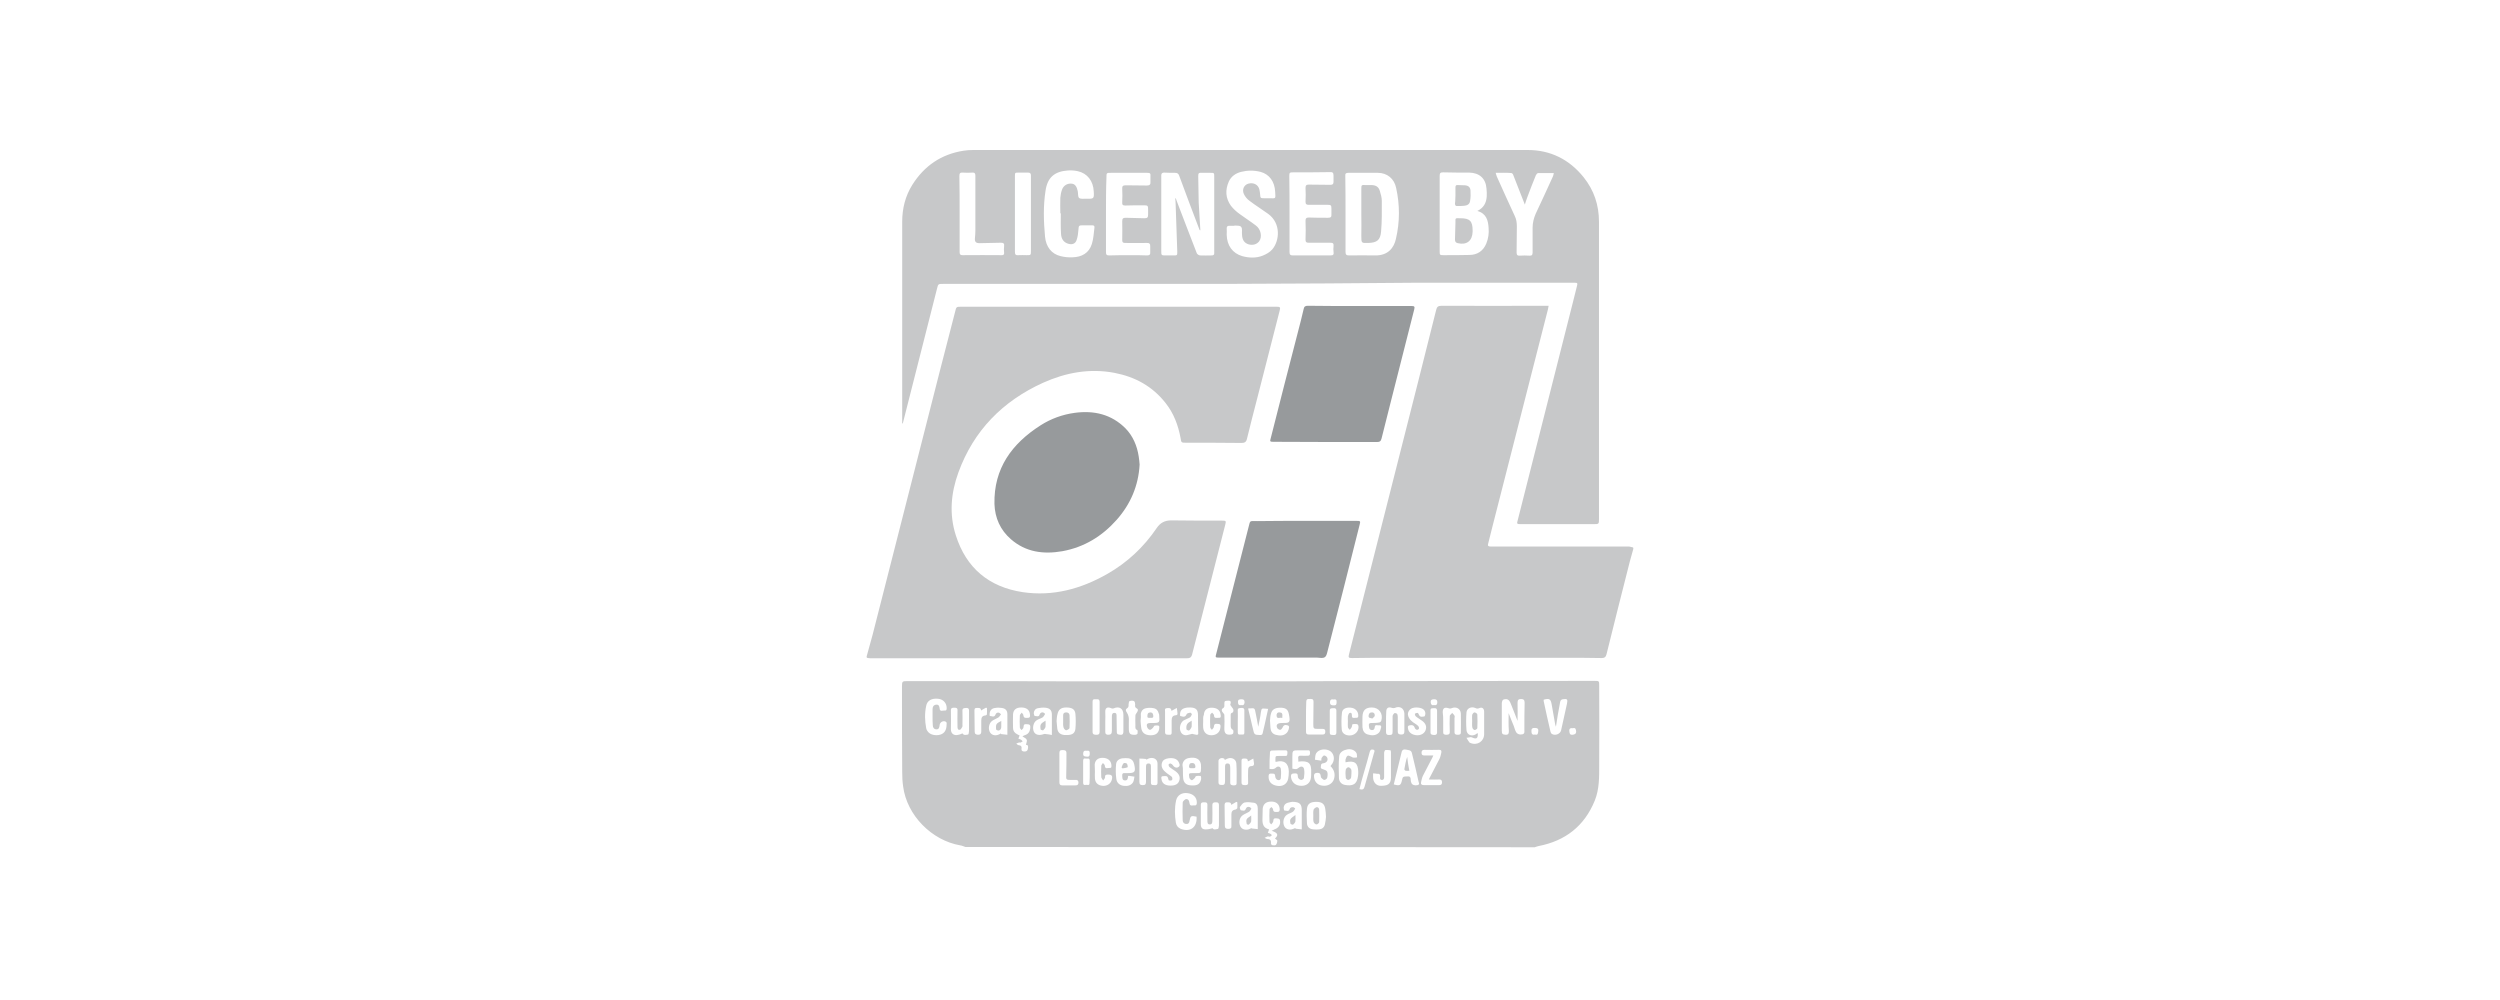 <svg width="100" height="40" viewBox="0 0 100 40" fill="none" xmlns="http://www.w3.org/2000/svg">
<path d="M38.62 33.881C38.554 33.862 38.488 33.824 38.413 33.815C37.265 33.617 36.276 32.61 36.126 31.462C36.097 31.264 36.088 31.076 36.088 30.878C36.079 29.739 36.079 28.6 36.079 27.452C36.079 27.254 36.097 27.245 36.286 27.245C38.564 27.245 40.851 27.245 43.129 27.254C45.463 27.254 47.797 27.254 50.132 27.254C51.177 27.254 52.221 27.254 53.257 27.245C56.758 27.245 60.269 27.235 63.771 27.235C63.968 27.235 63.968 27.235 63.968 27.433C63.968 28.487 63.978 29.532 63.968 30.586C63.968 31.066 63.978 31.565 63.79 32.026C63.376 33.043 62.613 33.636 61.54 33.843C61.493 33.853 61.446 33.871 61.389 33.89C53.803 33.881 46.216 33.881 38.62 33.881ZM60.345 28.525C60.41 28.704 60.486 28.873 60.552 29.043C60.58 29.118 60.599 29.203 60.636 29.269C60.684 29.363 60.787 29.4 60.9 29.372C60.994 29.344 60.975 29.269 60.975 29.203C60.975 28.836 60.975 28.478 60.985 28.111C60.985 28.007 60.947 27.96 60.843 27.96C60.74 27.96 60.702 27.998 60.702 28.111C60.712 28.346 60.702 28.581 60.702 28.836C60.618 28.61 60.523 28.384 60.439 28.167C60.42 28.12 60.401 28.073 60.373 28.035C60.307 27.951 60.213 27.951 60.128 27.988C60.1 27.998 60.072 28.083 60.072 28.13C60.072 28.497 60.072 28.854 60.072 29.221C60.072 29.363 60.1 29.381 60.232 29.391C60.354 29.391 60.354 29.316 60.354 29.231C60.335 28.996 60.345 28.76 60.345 28.525ZM53.822 30.492C53.822 30.445 53.812 30.407 53.822 30.379C53.84 30.323 53.859 30.257 53.906 30.229C53.935 30.21 54 30.247 54.047 30.266C54.076 30.276 54.104 30.304 54.132 30.304C54.179 30.313 54.236 30.304 54.283 30.294C54.273 30.238 54.283 30.182 54.264 30.134C54.208 30.012 54.047 29.946 53.897 29.974C53.737 30.003 53.586 30.087 53.568 30.247C53.539 30.539 53.549 30.84 53.558 31.132C53.568 31.264 53.652 31.368 53.793 31.396C54.095 31.452 54.283 31.386 54.321 31.038C54.33 30.982 54.33 30.925 54.33 30.878C54.321 30.52 54.189 30.407 53.822 30.492ZM55.751 31.377C55.986 31.443 56.034 31.424 56.081 31.198C56.081 31.189 56.081 31.179 56.09 31.179C56.099 31.029 56.212 31.066 56.307 31.057C56.41 31.048 56.429 31.104 56.429 31.198C56.429 31.236 56.438 31.283 56.457 31.32C56.485 31.396 56.589 31.433 56.702 31.405C56.805 31.377 56.749 31.311 56.74 31.255C56.664 30.916 56.589 30.577 56.504 30.238C56.457 30.022 56.457 30.022 56.241 29.984C56.147 29.965 56.081 29.993 56.062 30.097C55.958 30.52 55.855 30.944 55.751 31.377ZM59.112 29.325C59.121 29.532 59.065 29.579 58.895 29.504C58.876 29.494 58.848 29.485 58.829 29.485C58.773 29.494 58.716 29.504 58.66 29.513C58.697 29.57 58.726 29.636 58.773 29.692C58.782 29.711 58.81 29.711 58.82 29.72C59.093 29.833 59.366 29.654 59.366 29.363C59.366 29.061 59.366 28.77 59.366 28.468C59.366 28.337 59.281 28.271 59.168 28.327C59.102 28.355 59.065 28.346 59.008 28.318C58.857 28.252 58.679 28.327 58.66 28.487C58.641 28.723 58.641 28.967 58.66 29.212C58.679 29.391 58.857 29.466 59.017 29.381C59.036 29.363 59.065 29.344 59.112 29.325ZM47.863 32.667C47.647 32.62 47.619 32.629 47.581 32.836C47.572 32.911 47.534 32.968 47.449 32.958C47.364 32.958 47.308 32.892 47.308 32.817C47.299 32.582 47.299 32.337 47.308 32.102C47.308 32.055 47.374 31.998 47.421 31.97C47.449 31.951 47.515 31.97 47.534 31.998C47.562 32.026 47.572 32.083 47.581 32.13C47.6 32.271 47.713 32.205 47.788 32.215C47.863 32.224 47.873 32.158 47.873 32.102C47.873 31.895 47.732 31.753 47.496 31.725C47.27 31.697 47.092 31.81 47.044 32.017C46.979 32.318 46.988 32.62 47.035 32.911C47.054 33.024 47.12 33.109 47.233 33.156C47.619 33.297 47.892 33.09 47.863 32.667ZM37.302 28.666C37.302 28.572 37.302 28.468 37.302 28.374C37.302 28.28 37.331 28.205 37.444 28.186C37.556 28.177 37.575 28.252 37.585 28.337C37.594 28.487 37.716 28.412 37.782 28.421C37.867 28.431 37.867 28.374 37.867 28.318C37.867 28.12 37.726 27.97 37.528 27.951C37.265 27.922 37.086 28.026 37.048 28.233C36.982 28.534 36.992 28.836 37.048 29.127C37.057 29.193 37.105 29.259 37.152 29.306C37.274 29.419 37.519 29.438 37.669 29.363C37.829 29.287 37.867 29.127 37.867 28.93C37.867 28.911 37.858 28.883 37.839 28.873C37.735 28.807 37.594 28.883 37.585 29.005C37.575 29.08 37.566 29.174 37.462 29.174C37.359 29.174 37.312 29.099 37.312 29.014C37.302 28.901 37.302 28.779 37.302 28.666ZM62.237 29.071C62.218 29.024 62.218 28.996 62.208 28.977C62.161 28.713 62.114 28.45 62.067 28.177C62.029 27.96 61.973 27.922 61.747 27.988C61.747 28.007 61.747 28.026 61.747 28.045C61.832 28.45 61.926 28.864 62.02 29.269C62.029 29.306 62.048 29.344 62.086 29.363C62.218 29.438 62.415 29.353 62.444 29.212C62.519 28.854 62.604 28.506 62.679 28.148C62.717 27.97 62.688 27.941 62.51 27.97C62.415 27.988 62.406 28.064 62.397 28.13C62.34 28.431 62.284 28.741 62.237 29.071ZM51.93 30.464C51.93 30.426 51.939 30.389 51.93 30.36C51.911 30.257 51.949 30.219 52.052 30.229C52.137 30.238 52.221 30.229 52.306 30.229C52.4 30.229 52.4 30.172 52.4 30.106C52.4 30.031 52.382 30.003 52.306 30.012C52.193 30.012 52.09 30.012 51.977 30.012C51.694 30.012 51.694 30.012 51.694 30.294C51.694 30.445 51.694 30.596 51.694 30.746C51.864 30.775 51.864 30.775 51.949 30.709C52.043 30.633 52.146 30.652 52.165 30.775C52.184 30.887 52.174 31.01 52.156 31.123C52.156 31.151 52.09 31.198 52.052 31.198C52.014 31.198 51.967 31.17 51.939 31.132C51.92 31.113 51.911 31.066 51.911 31.029C51.911 30.953 51.873 30.935 51.807 30.935C51.657 30.935 51.619 30.972 51.647 31.123C51.685 31.311 51.836 31.433 52.061 31.433C52.259 31.433 52.41 31.32 52.438 31.113C52.447 31.048 52.447 30.991 52.447 30.925C52.466 30.52 52.353 30.417 51.93 30.464ZM50.781 30.756C50.866 30.765 50.96 30.784 51.045 30.699C51.111 30.633 51.224 30.662 51.233 30.756C51.252 30.878 51.242 31 51.233 31.123C51.224 31.208 51.139 31.226 51.083 31.189C51.035 31.16 51.007 31.095 51.007 31.038C50.998 30.916 50.913 30.953 50.847 30.944C50.772 30.935 50.744 30.972 50.744 31.048C50.734 31.264 50.857 31.396 51.083 31.433C51.299 31.471 51.478 31.368 51.525 31.16C51.544 31.066 51.553 30.963 51.553 30.859C51.544 30.53 51.365 30.389 51.045 30.473C51.035 30.473 51.026 30.473 51.017 30.464C51.017 30.436 51.017 30.417 51.017 30.389C51.017 30.238 51.017 30.238 51.167 30.238C51.252 30.238 51.337 30.238 51.421 30.238C51.506 30.238 51.487 30.172 51.497 30.116C51.497 30.059 51.497 30.012 51.421 30.012C51.233 30.012 51.054 30.012 50.866 30.022C50.838 30.022 50.8 30.059 50.8 30.078C50.781 30.304 50.781 30.52 50.781 30.756ZM52.852 30.426C52.861 30.37 52.852 30.342 52.861 30.323C52.89 30.285 52.927 30.219 52.965 30.219C53.012 30.219 53.069 30.266 53.087 30.304C53.135 30.407 53.069 30.511 52.937 30.53C52.824 30.539 52.843 30.615 52.833 30.68C52.824 30.756 52.89 30.756 52.937 30.775C52.993 30.793 53.069 30.822 53.087 30.869C53.116 30.944 53.106 31.029 53.087 31.113C53.078 31.151 53.012 31.198 52.974 31.198C52.937 31.198 52.89 31.151 52.852 31.113C52.833 31.095 52.833 31.048 52.824 31.01C52.805 30.916 52.739 30.906 52.664 30.916C52.579 30.925 52.56 30.972 52.56 31.038C52.56 31.245 52.683 31.396 52.88 31.424C53.106 31.462 53.304 31.349 53.36 31.16C53.417 30.963 53.37 30.793 53.219 30.643C53.229 30.633 53.238 30.615 53.247 30.605C53.398 30.445 53.389 30.191 53.229 30.059C53.059 29.927 52.749 29.956 52.645 30.134C52.607 30.2 52.607 30.304 52.598 30.389C52.692 30.398 52.767 30.417 52.852 30.426ZM50.866 33.231C50.922 33.203 50.951 33.194 50.979 33.175C51.12 33.128 51.205 33.024 51.205 32.883C51.205 32.761 51.177 32.742 51.045 32.732C50.904 32.723 50.951 32.817 50.922 32.883C50.904 32.921 50.866 32.949 50.847 32.977C50.828 32.949 50.781 32.911 50.781 32.883C50.772 32.714 50.772 32.544 50.781 32.375C50.781 32.337 50.828 32.309 50.857 32.281C50.885 32.309 50.922 32.346 50.922 32.375C50.932 32.497 51.017 32.478 51.092 32.478C51.186 32.478 51.196 32.412 51.186 32.337C51.167 32.158 51.035 32.055 50.838 32.064C50.64 32.064 50.527 32.168 50.508 32.346C50.499 32.478 50.508 32.61 50.499 32.742C50.489 32.949 50.527 33.118 50.763 33.175C50.744 33.231 50.734 33.269 50.715 33.316C50.753 33.325 50.791 33.335 50.819 33.354C50.847 33.363 50.857 33.391 50.875 33.41C50.847 33.429 50.828 33.457 50.8 33.467C50.772 33.476 50.734 33.448 50.706 33.457C50.668 33.467 50.64 33.486 50.584 33.514C50.64 33.542 50.668 33.561 50.687 33.561C50.809 33.561 50.857 33.617 50.838 33.74C50.838 33.758 50.866 33.806 50.885 33.806C50.932 33.815 51.007 33.824 51.035 33.796C51.073 33.758 51.092 33.683 51.092 33.627C51.092 33.598 51.026 33.57 50.998 33.542C51.148 33.401 51.12 33.316 50.866 33.231ZM40.738 29.551C40.776 29.56 40.813 29.57 40.842 29.589C40.87 29.607 40.889 29.636 40.907 29.654C40.879 29.673 40.851 29.692 40.823 29.701C40.804 29.711 40.776 29.692 40.757 29.701C40.719 29.711 40.691 29.73 40.653 29.739C40.681 29.767 40.71 29.805 40.738 29.805C40.842 29.814 40.879 29.862 40.86 29.956C40.851 30.022 40.889 30.05 40.945 30.059C41.03 30.069 41.096 30.05 41.114 29.956C41.133 29.871 41.133 29.786 41.039 29.796C41.048 29.72 41.096 29.645 41.067 29.589C41.048 29.532 40.964 29.504 40.898 29.457C40.917 29.447 40.945 29.419 40.983 29.41C41.124 29.372 41.19 29.278 41.209 29.137C41.227 28.996 41.19 28.967 41.048 28.967C40.926 28.958 40.954 29.043 40.936 29.108C40.926 29.146 40.889 29.174 40.86 29.203C40.832 29.165 40.794 29.137 40.794 29.099C40.785 28.939 40.785 28.779 40.794 28.619C40.794 28.581 40.842 28.544 40.87 28.506C40.898 28.544 40.936 28.572 40.936 28.619C40.954 28.741 41.039 28.713 41.114 28.713C41.199 28.713 41.209 28.657 41.199 28.591C41.19 28.403 41.067 28.299 40.851 28.299C40.644 28.299 40.531 28.393 40.521 28.581C40.512 28.76 40.521 28.939 40.521 29.118C40.521 29.231 40.578 29.316 40.691 29.372C40.719 29.391 40.747 29.4 40.785 29.419C40.766 29.466 40.747 29.504 40.738 29.551ZM57.154 31.179C57.182 31.123 57.191 31.095 57.21 31.066C57.333 30.831 57.455 30.596 57.577 30.36C57.615 30.285 57.634 30.191 57.653 30.106C57.671 30.022 57.634 29.984 57.54 29.993C57.351 30.003 57.172 29.993 56.984 29.993C56.9 29.993 56.862 30.022 56.862 30.106C56.862 30.191 56.89 30.219 56.975 30.219C57.088 30.219 57.21 30.219 57.333 30.219C57.314 30.257 57.304 30.285 57.295 30.304C57.172 30.549 57.041 30.784 56.918 31.029C56.881 31.104 56.862 31.198 56.843 31.283C56.824 31.368 56.862 31.405 56.956 31.405C57.163 31.405 57.361 31.405 57.568 31.405C57.643 31.405 57.681 31.377 57.681 31.292C57.681 31.217 57.653 31.179 57.577 31.179C57.427 31.189 57.304 31.179 57.154 31.179ZM50.311 33.165C50.311 32.883 50.311 32.62 50.311 32.346C50.311 32.234 50.273 32.13 50.16 32.111C50.028 32.092 49.897 32.074 49.774 32.102C49.708 32.121 49.642 32.215 49.595 32.281C49.577 32.309 49.623 32.412 49.633 32.412C49.699 32.412 49.793 32.469 49.831 32.356C49.859 32.281 49.915 32.262 49.981 32.281C50.01 32.29 50.056 32.337 50.056 32.346C50.028 32.394 50 32.45 49.953 32.478C49.878 32.525 49.783 32.554 49.708 32.61C49.586 32.695 49.539 32.883 49.605 33.034C49.652 33.147 49.755 33.203 49.906 33.184C49.962 33.175 50.01 33.147 50.066 33.118C50.066 33.128 50.066 33.128 50.056 33.137C50.141 33.147 50.226 33.156 50.311 33.165ZM42.075 29.4C42.075 29.108 42.075 28.845 42.075 28.591C42.075 28.403 41.99 28.327 41.811 28.308C41.717 28.299 41.613 28.308 41.519 28.327C41.416 28.346 41.359 28.421 41.35 28.525C41.35 28.563 41.378 28.638 41.387 28.638C41.453 28.638 41.557 28.694 41.585 28.581C41.613 28.506 41.67 28.487 41.726 28.497C41.755 28.506 41.811 28.553 41.802 28.563C41.773 28.61 41.745 28.666 41.707 28.694C41.632 28.741 41.547 28.76 41.472 28.807C41.331 28.892 41.284 29.127 41.359 29.278C41.425 29.4 41.576 29.429 41.755 29.363C41.783 29.353 41.811 29.353 41.839 29.363C41.924 29.372 41.99 29.381 42.075 29.4ZM52.071 33.175C52.071 32.902 52.071 32.667 52.071 32.422C52.071 32.168 51.995 32.092 51.751 32.074C51.675 32.064 51.591 32.092 51.506 32.111C51.412 32.139 51.355 32.205 51.346 32.309C51.346 32.346 51.365 32.422 51.374 32.422C51.45 32.422 51.544 32.478 51.581 32.375C51.61 32.29 51.666 32.281 51.741 32.29C51.77 32.3 51.817 32.346 51.807 32.346C51.779 32.394 51.751 32.45 51.704 32.478C51.628 32.525 51.544 32.544 51.478 32.591C51.346 32.676 51.299 32.883 51.365 33.034C51.412 33.147 51.525 33.203 51.666 33.175C51.723 33.165 51.77 33.137 51.817 33.118C51.817 33.128 51.817 33.137 51.817 33.147C51.892 33.156 51.986 33.165 52.071 33.175ZM50.8 28.826C50.809 28.92 50.809 29.024 50.819 29.118C50.828 29.25 50.894 29.353 51.026 29.391C51.177 29.429 51.337 29.447 51.468 29.316C51.506 29.278 51.525 29.231 51.544 29.184C51.553 29.127 51.6 29.043 51.506 29.014C51.393 28.977 51.337 29.014 51.299 29.108C51.28 29.146 51.242 29.193 51.205 29.193C51.167 29.193 51.111 29.156 51.092 29.127C51.026 28.996 51.092 28.92 51.271 28.92C51.581 28.92 51.628 28.93 51.553 28.553C51.516 28.374 51.421 28.308 51.214 28.308C50.998 28.308 50.875 28.384 50.838 28.553C50.809 28.638 50.809 28.732 50.8 28.826ZM45.623 28.836C45.633 28.93 45.633 29.033 45.651 29.127C45.68 29.306 45.792 29.4 46 29.41C46.207 29.419 46.329 29.344 46.367 29.165C46.376 29.118 46.376 29.043 46.357 29.033C46.31 29.014 46.244 29.014 46.188 29.024C46.16 29.033 46.141 29.09 46.113 29.118C46.084 29.146 46.037 29.193 46 29.193C45.962 29.193 45.915 29.146 45.896 29.108C45.84 28.967 45.877 28.92 46.037 28.92C46.056 28.92 46.075 28.92 46.094 28.92C46.404 28.92 46.386 28.901 46.367 28.6C46.367 28.581 46.357 28.553 46.348 28.534C46.32 28.421 46.254 28.346 46.141 28.327C46.047 28.308 45.943 28.308 45.849 28.327C45.727 28.346 45.651 28.431 45.633 28.553C45.642 28.638 45.633 28.732 45.623 28.836ZM39.59 28.638C39.665 28.638 39.768 28.713 39.816 28.591C39.844 28.515 39.891 28.497 39.957 28.506C39.985 28.515 40.013 28.544 40.041 28.572C40.004 28.619 39.975 28.676 39.928 28.704C39.853 28.751 39.759 28.779 39.684 28.836C39.552 28.93 39.514 29.165 39.608 29.306C39.693 29.429 39.862 29.447 40.023 29.344C40.032 29.344 40.041 29.344 40.041 29.334C40.041 29.344 40.041 29.353 40.041 29.363C40.126 29.372 40.211 29.381 40.295 29.391C40.295 29.099 40.295 28.836 40.295 28.572C40.295 28.421 40.22 28.337 40.07 28.318C39.985 28.308 39.9 28.299 39.816 28.318C39.646 28.327 39.561 28.459 39.59 28.638ZM45.124 31.038C45.115 31.123 45.115 31.226 44.992 31.217C44.88 31.208 44.898 31.113 44.889 31.038C44.88 30.944 44.917 30.916 45.002 30.925C45.03 30.925 45.068 30.925 45.096 30.925C45.397 30.925 45.435 30.878 45.369 30.577C45.341 30.455 45.284 30.36 45.143 30.332C45.068 30.323 44.983 30.323 44.898 30.332C44.757 30.351 44.654 30.436 44.644 30.567C44.625 30.765 44.625 30.963 44.654 31.16C44.672 31.311 44.785 31.415 44.945 31.433C45.096 31.452 45.237 31.424 45.322 31.292C45.36 31.226 45.36 31.142 45.378 31.066C45.312 31.057 45.256 31.048 45.19 31.038C45.162 31.029 45.143 31.038 45.124 31.038ZM54.876 28.299C54.622 28.299 54.509 28.412 54.499 28.657C54.499 28.798 54.49 28.948 54.499 29.09C54.509 29.231 54.575 29.344 54.716 29.381C54.876 29.429 55.036 29.429 55.158 29.306C55.205 29.259 55.224 29.174 55.243 29.108C55.262 29.052 55.233 28.996 55.168 29.014C55.102 29.024 54.998 28.958 54.989 29.09C54.979 29.165 54.951 29.212 54.866 29.203C54.754 29.184 54.763 29.09 54.754 29.014C54.744 28.939 54.791 28.92 54.857 28.92C54.961 28.92 55.064 28.92 55.158 28.901C55.196 28.901 55.243 28.864 55.252 28.826C55.337 28.544 55.158 28.299 54.876 28.299ZM53.04 32.676C53.031 32.554 53.031 32.459 53.012 32.365C52.984 32.158 52.88 32.074 52.654 32.074C52.419 32.074 52.297 32.149 52.278 32.356C52.259 32.544 52.269 32.742 52.278 32.93C52.287 33.081 52.382 33.165 52.541 33.175C52.617 33.184 52.692 33.184 52.767 33.175C52.88 33.165 52.965 33.099 52.993 32.987C53.022 32.874 53.031 32.761 53.04 32.676ZM47.317 30.85C47.317 30.944 47.317 31.038 47.327 31.132C47.346 31.311 47.449 31.405 47.637 31.415C47.882 31.433 47.995 31.377 48.042 31.179C48.052 31.132 48.042 31.038 48.023 31.038C47.967 31.029 47.892 31.029 47.835 31.048C47.816 31.057 47.807 31.113 47.779 31.132C47.75 31.16 47.694 31.217 47.666 31.208C47.628 31.198 47.581 31.142 47.572 31.104C47.543 30.925 47.553 30.925 47.732 30.925C47.769 30.925 47.797 30.925 47.835 30.925C48.042 30.925 48.033 30.925 48.042 30.709C48.061 30.351 47.835 30.266 47.543 30.323C47.402 30.351 47.308 30.455 47.299 30.596C47.317 30.69 47.317 30.775 47.317 30.85ZM48.993 30.398C48.983 30.389 48.983 30.36 48.974 30.351C48.88 30.285 48.739 30.342 48.739 30.436C48.739 30.718 48.739 31.01 48.739 31.292C48.739 31.358 48.767 31.396 48.833 31.396C48.965 31.415 49.002 31.377 49.002 31.245C49.002 31.066 49.002 30.887 49.002 30.709C49.002 30.633 48.993 30.53 49.106 30.539C49.219 30.539 49.2 30.643 49.209 30.718C49.209 30.859 49.209 30.991 49.209 31.132C49.209 31.189 49.209 31.245 49.209 31.311C49.209 31.405 49.275 31.405 49.332 31.415C49.398 31.415 49.464 31.415 49.464 31.33C49.464 31.066 49.473 30.803 49.454 30.539C49.445 30.37 49.266 30.276 49.106 30.342C49.078 30.351 49.049 30.37 48.993 30.398ZM47.684 29.353C47.732 29.363 47.788 29.381 47.854 29.391C47.92 29.4 47.939 29.372 47.929 29.306C47.92 29.071 47.92 28.845 47.92 28.61C47.92 28.393 47.844 28.308 47.619 28.299C47.553 28.299 47.477 28.299 47.411 28.318C47.252 28.355 47.186 28.459 47.205 28.638C47.299 28.657 47.402 28.723 47.468 28.563C47.477 28.534 47.562 28.515 47.609 28.506C47.628 28.506 47.675 28.553 47.675 28.572C47.656 28.619 47.637 28.666 47.6 28.694C47.525 28.741 47.43 28.77 47.346 28.817C47.233 28.892 47.176 29.061 47.205 29.203C47.233 29.325 47.308 29.4 47.43 29.41C47.506 29.41 47.59 29.372 47.684 29.353ZM57.728 28.854C57.728 28.996 57.728 29.127 57.728 29.269C57.718 29.363 57.766 29.391 57.85 29.391C57.963 29.391 58.001 29.353 57.991 29.25C57.982 29.043 57.982 28.845 57.991 28.638C57.991 28.6 58.057 28.563 58.086 28.515C58.114 28.553 58.161 28.581 58.18 28.628C58.199 28.657 58.18 28.694 58.18 28.732C58.18 28.92 58.18 29.099 58.18 29.287C58.18 29.381 58.246 29.391 58.312 29.391C58.377 29.391 58.434 29.381 58.434 29.297C58.434 29.043 58.443 28.798 58.434 28.544C58.424 28.346 58.246 28.252 58.067 28.327C58.029 28.346 57.973 28.346 57.935 28.327C57.784 28.28 57.709 28.327 57.709 28.487C57.728 28.61 57.728 28.732 57.728 28.854ZM38.498 29.334C38.554 29.429 38.648 29.391 38.724 29.381C38.742 29.381 38.761 29.287 38.761 29.24C38.761 28.977 38.761 28.713 38.761 28.45C38.761 28.374 38.761 28.318 38.648 28.318C38.554 28.327 38.488 28.318 38.498 28.45C38.507 28.628 38.498 28.798 38.498 28.977C38.498 29.014 38.507 29.052 38.488 29.08C38.46 29.127 38.432 29.193 38.385 29.193C38.309 29.203 38.3 29.127 38.3 29.071C38.3 28.854 38.291 28.638 38.3 28.421C38.309 28.308 38.234 28.308 38.168 28.308C38.102 28.308 38.036 28.308 38.036 28.412C38.046 28.666 38.036 28.92 38.036 29.174C38.036 29.353 38.168 29.438 38.338 29.391C38.404 29.381 38.451 29.353 38.498 29.334ZM55.441 28.864C55.441 29.005 55.441 29.137 55.441 29.278C55.441 29.363 55.469 29.4 55.553 29.4C55.685 29.4 55.704 29.381 55.704 29.25C55.704 29.052 55.704 28.854 55.704 28.647C55.704 28.61 55.742 28.553 55.779 28.525C55.798 28.515 55.864 28.534 55.883 28.553C55.902 28.581 55.911 28.638 55.911 28.676C55.911 28.873 55.911 29.071 55.911 29.259C55.911 29.363 55.968 29.381 56.052 29.381C56.147 29.381 56.175 29.344 56.175 29.25C56.175 29.014 56.175 28.779 56.175 28.544C56.165 28.327 55.986 28.224 55.789 28.318C55.761 28.327 55.714 28.327 55.685 28.318C55.535 28.261 55.45 28.318 55.45 28.468C55.441 28.61 55.441 28.732 55.441 28.864ZM44.211 28.845C44.211 28.986 44.211 29.137 44.211 29.278C44.211 29.353 44.239 29.381 44.315 29.391C44.437 29.391 44.475 29.353 44.475 29.231C44.475 29.043 44.475 28.854 44.475 28.666C44.475 28.591 44.484 28.515 44.578 28.515C44.672 28.515 44.663 28.6 44.663 28.666C44.663 28.873 44.672 29.071 44.672 29.278C44.672 29.391 44.748 29.381 44.823 29.391C44.917 29.4 44.936 29.334 44.936 29.259C44.936 29.033 44.936 28.817 44.936 28.591C44.936 28.337 44.767 28.233 44.541 28.337C44.512 28.346 44.475 28.346 44.447 28.327C44.286 28.261 44.202 28.318 44.211 28.487C44.221 28.61 44.211 28.732 44.211 28.845ZM48.503 33.128C48.55 33.212 48.645 33.165 48.72 33.156C48.739 33.156 48.758 33.062 48.758 33.015C48.758 32.751 48.758 32.488 48.758 32.224C48.758 32.139 48.748 32.092 48.645 32.092C48.56 32.092 48.494 32.092 48.494 32.215C48.503 32.422 48.494 32.629 48.494 32.836C48.494 32.902 48.485 32.977 48.391 32.977C48.296 32.977 48.296 32.892 48.296 32.827C48.296 32.62 48.287 32.403 48.296 32.196C48.296 32.092 48.24 32.092 48.165 32.092C48.099 32.092 48.033 32.092 48.033 32.196C48.033 32.45 48.033 32.714 48.033 32.968C48.033 33.118 48.099 33.184 48.249 33.175C48.353 33.175 48.419 33.147 48.503 33.128ZM45.576 30.342C45.576 30.671 45.576 30.972 45.576 31.273C45.576 31.377 45.614 31.405 45.717 31.405C45.821 31.405 45.84 31.358 45.84 31.264C45.84 31.076 45.84 30.878 45.84 30.69C45.84 30.615 45.84 30.539 45.943 30.539C46.047 30.539 46.037 30.624 46.037 30.69C46.037 30.897 46.037 31.095 46.037 31.302C46.037 31.424 46.113 31.396 46.188 31.405C46.263 31.415 46.301 31.386 46.301 31.311C46.301 31.057 46.301 30.803 46.301 30.549C46.301 30.389 46.178 30.294 46.009 30.323C45.953 30.332 45.906 30.36 45.849 30.389C45.849 30.379 45.849 30.37 45.849 30.36C45.764 30.351 45.68 30.342 45.576 30.342ZM42.263 28.845C42.272 28.948 42.282 29.043 42.291 29.137C42.31 29.297 42.404 29.381 42.573 29.4C42.62 29.4 42.677 29.4 42.724 29.4C42.893 29.391 42.997 29.325 43.016 29.156C43.035 28.958 43.035 28.751 43.016 28.553C42.997 28.365 42.875 28.299 42.649 28.299C42.442 28.299 42.338 28.384 42.3 28.563C42.272 28.657 42.272 28.751 42.263 28.845ZM46.819 31.424C47.007 31.424 47.12 31.368 47.167 31.236C47.223 31.085 47.167 30.953 47.007 30.84C46.931 30.784 46.856 30.746 46.79 30.69C46.762 30.671 46.743 30.624 46.743 30.586C46.743 30.567 46.8 30.53 46.819 30.539C46.856 30.549 46.894 30.577 46.913 30.605C46.96 30.69 47.063 30.737 47.139 30.68C47.223 30.624 47.176 30.549 47.148 30.483C47.082 30.351 46.931 30.304 46.734 30.332C46.621 30.351 46.517 30.389 46.48 30.511C46.442 30.633 46.48 30.746 46.564 30.831C46.602 30.869 46.649 30.906 46.696 30.944C46.753 30.991 46.828 31.029 46.875 31.076C46.894 31.104 46.903 31.17 46.884 31.198C46.866 31.226 46.8 31.226 46.762 31.217C46.743 31.217 46.734 31.16 46.724 31.132C46.696 31.01 46.602 31.048 46.517 31.048C46.433 31.048 46.451 31.123 46.461 31.17C46.48 31.33 46.602 31.424 46.819 31.424ZM56.664 28.299C56.551 28.299 56.429 28.318 56.354 28.44C56.288 28.544 56.316 28.657 56.382 28.751C56.419 28.807 56.467 28.845 56.523 28.892C56.589 28.939 56.664 28.977 56.721 29.033C56.749 29.061 56.768 29.108 56.758 29.146C56.758 29.165 56.693 29.203 56.674 29.193C56.636 29.184 56.598 29.146 56.589 29.108C56.561 29.024 56.495 28.986 56.382 29.014C56.288 29.033 56.316 29.108 56.325 29.165C56.354 29.306 56.495 29.4 56.674 29.41C56.843 29.419 56.975 29.334 57.022 29.212C57.078 29.071 57.031 28.939 56.89 28.836C56.805 28.77 56.711 28.723 56.636 28.657C56.608 28.638 56.589 28.572 56.598 28.553C56.617 28.525 56.674 28.515 56.702 28.515C56.721 28.515 56.749 28.563 56.758 28.591C56.805 28.704 56.9 28.666 56.975 28.657C56.994 28.657 57.022 28.563 57.013 28.515C56.994 28.374 56.871 28.308 56.664 28.299ZM54.923 30.935C54.923 31 54.923 31.038 54.923 31.085C54.923 31.292 55.055 31.443 55.252 31.433C55.469 31.424 55.638 31.396 55.638 31.104C55.638 30.765 55.638 30.426 55.638 30.097C55.638 30.069 55.629 30.012 55.619 30.012C55.553 30.003 55.478 29.993 55.412 30.003C55.394 30.003 55.365 30.078 55.365 30.116C55.365 30.426 55.365 30.737 55.365 31.057C55.365 31.123 55.365 31.189 55.281 31.198C55.196 31.198 55.196 31.132 55.205 31.076C55.215 30.982 55.177 30.935 55.083 30.953C55.036 30.944 54.989 30.935 54.923 30.935ZM43.797 30.859C43.797 30.953 43.788 31.038 43.797 31.132C43.806 31.311 43.919 31.415 44.098 31.433C44.277 31.452 44.437 31.349 44.475 31.179C44.512 31.029 44.465 30.982 44.315 30.982C44.23 30.982 44.192 31.01 44.202 31.095C44.202 31.132 44.155 31.179 44.127 31.217C44.098 31.179 44.061 31.132 44.051 31.095C44.042 30.944 44.042 30.793 44.051 30.633C44.051 30.596 44.098 30.558 44.117 30.52C44.145 30.558 44.192 30.586 44.192 30.624C44.202 30.784 44.315 30.709 44.381 30.718C44.475 30.727 44.456 30.652 44.456 30.596C44.437 30.417 44.305 30.313 44.098 30.313C43.919 30.313 43.806 30.407 43.788 30.577C43.788 30.671 43.797 30.765 43.797 30.859ZM48.127 28.854C48.127 28.939 48.117 29.024 48.127 29.108C48.146 29.297 48.268 29.41 48.456 29.41C48.645 29.41 48.795 29.297 48.814 29.118C48.823 29.052 48.842 28.967 48.739 28.958C48.588 28.939 48.569 28.958 48.55 29.09C48.541 29.127 48.494 29.165 48.475 29.193C48.447 29.156 48.409 29.127 48.409 29.09C48.4 28.93 48.4 28.76 48.409 28.6C48.409 28.563 48.456 28.534 48.485 28.506C48.513 28.544 48.56 28.572 48.56 28.61C48.56 28.76 48.673 28.704 48.748 28.713C48.852 28.723 48.833 28.638 48.823 28.581C48.805 28.403 48.673 28.308 48.466 28.308C48.278 28.308 48.165 28.403 48.155 28.591C48.117 28.666 48.127 28.77 48.127 28.854ZM53.916 28.854C53.916 28.788 53.906 28.713 53.916 28.647C53.925 28.6 53.953 28.525 53.991 28.515C54.076 28.497 54.076 28.572 54.076 28.638C54.076 28.741 54.16 28.713 54.208 28.713C54.264 28.713 54.33 28.723 54.33 28.638C54.339 28.487 54.245 28.355 54.095 28.318C53.888 28.271 53.699 28.337 53.68 28.497C53.652 28.723 53.652 28.967 53.671 29.193C53.69 29.363 53.878 29.447 54.066 29.41C54.236 29.372 54.358 29.221 54.339 29.052C54.339 29.024 54.311 28.977 54.292 28.967C54.236 28.958 54.16 28.958 54.104 28.967C54.085 28.977 54.085 29.052 54.066 29.09C54.047 29.127 54.019 29.156 53.991 29.193C53.963 29.156 53.916 29.127 53.916 29.08C53.906 29.014 53.916 28.93 53.916 28.854ZM52.24 28.676C52.24 28.873 52.24 29.071 52.24 29.259C52.24 29.344 52.259 29.381 52.353 29.381C52.541 29.381 52.72 29.381 52.909 29.381C52.993 29.381 53.012 29.334 53.012 29.259C53.012 29.184 52.984 29.156 52.909 29.156C52.843 29.156 52.777 29.156 52.711 29.156C52.541 29.156 52.532 29.137 52.532 28.967C52.541 28.666 52.532 28.374 52.541 28.073C52.541 27.932 52.447 27.96 52.363 27.96C52.269 27.951 52.25 28.007 52.25 28.083C52.24 28.29 52.24 28.487 52.24 28.676ZM42.376 30.69C42.376 30.887 42.376 31.085 42.376 31.292C42.376 31.377 42.404 31.415 42.489 31.415C42.667 31.415 42.837 31.415 43.016 31.415C43.1 31.415 43.138 31.386 43.138 31.302C43.138 31.217 43.091 31.189 43.016 31.198C42.95 31.198 42.893 31.198 42.828 31.198C42.649 31.198 42.639 31.179 42.649 31.01C42.658 30.718 42.658 30.426 42.658 30.125C42.658 30.012 42.592 30.003 42.498 30.003C42.395 30.003 42.376 30.04 42.376 30.125C42.376 30.304 42.376 30.492 42.376 30.69ZM49.925 28.346C49.962 28.487 49.991 28.628 50.028 28.77C50.066 28.939 50.104 29.108 50.151 29.287C50.188 29.419 50.301 29.391 50.395 29.4C50.489 29.41 50.508 29.353 50.518 29.278C50.537 29.184 50.565 29.09 50.584 28.996C50.631 28.779 50.678 28.572 50.725 28.355C50.678 28.355 50.659 28.346 50.631 28.346C50.489 28.346 50.461 28.299 50.433 28.506C50.414 28.685 50.367 28.864 50.33 29.071C50.292 28.864 50.264 28.694 50.226 28.525C50.188 28.318 50.188 28.318 49.981 28.337C49.972 28.327 49.962 28.327 49.925 28.346ZM49.209 28.195C49.238 28.101 49.256 28.026 49.134 28.026C48.983 28.035 48.974 28.035 48.974 28.167C48.974 28.233 48.993 28.29 48.908 28.337C48.852 28.365 48.861 28.45 48.918 28.506C48.946 28.534 48.974 28.572 48.974 28.6C48.983 28.77 48.983 28.948 48.974 29.118C48.965 29.334 49.04 29.41 49.247 29.381C49.275 29.381 49.322 29.353 49.332 29.325C49.341 29.278 49.341 29.203 49.313 29.193C49.228 29.146 49.228 29.08 49.228 29.005C49.228 28.883 49.228 28.751 49.228 28.628C49.228 28.572 49.219 28.525 49.294 28.506C49.351 28.487 49.351 28.365 49.303 28.327C49.275 28.29 49.247 28.243 49.209 28.195ZM45.153 28.911C45.153 28.986 45.153 29.061 45.153 29.137C45.153 29.353 45.2 29.4 45.416 29.391C45.444 29.391 45.501 29.363 45.501 29.344C45.51 29.297 45.51 29.212 45.491 29.203C45.397 29.165 45.416 29.09 45.416 29.014C45.416 28.883 45.407 28.751 45.416 28.628C45.416 28.581 45.444 28.544 45.472 28.506C45.51 28.45 45.548 28.374 45.472 28.337C45.397 28.299 45.397 28.252 45.407 28.186C45.407 28.139 45.397 28.064 45.36 28.045C45.312 28.017 45.237 28.026 45.181 28.045C45.153 28.054 45.153 28.13 45.143 28.177C45.143 28.233 45.153 28.29 45.077 28.337C45.002 28.384 45.039 28.45 45.077 28.506C45.105 28.553 45.134 28.61 45.143 28.666C45.162 28.741 45.153 28.826 45.153 28.911ZM43.985 28.676C43.985 28.478 43.985 28.28 43.985 28.073C43.985 27.998 43.948 27.96 43.872 27.97C43.806 27.979 43.703 27.932 43.703 28.064C43.703 28.468 43.703 28.873 43.703 29.278C43.703 29.391 43.788 29.391 43.863 29.391C43.948 29.391 43.985 29.363 43.985 29.269C43.985 29.071 43.985 28.873 43.985 28.676ZM49.915 30.455C49.915 30.323 49.821 30.342 49.746 30.342C49.652 30.342 49.661 30.407 49.661 30.473C49.661 30.746 49.661 31.019 49.661 31.292C49.661 31.405 49.727 31.405 49.812 31.405C49.897 31.405 49.934 31.377 49.925 31.292C49.915 31.132 49.925 30.972 49.925 30.812C49.925 30.718 49.953 30.643 50.066 30.643C50.141 30.643 50.169 30.596 50.16 30.53C50.151 30.464 50.141 30.407 50.132 30.342C50.066 30.379 50.009 30.407 49.944 30.445C49.944 30.436 49.934 30.445 49.915 30.455ZM46.856 28.431C46.847 28.299 46.753 28.318 46.668 28.327C46.574 28.337 46.602 28.412 46.602 28.468C46.602 28.741 46.602 29.005 46.602 29.278C46.602 29.41 46.687 29.381 46.762 29.391C46.847 29.4 46.875 29.363 46.866 29.278C46.866 29.127 46.866 28.977 46.866 28.817C46.866 28.694 46.903 28.619 47.035 28.61C47.063 28.61 47.101 28.581 47.101 28.563C47.101 28.478 47.082 28.403 47.073 28.318C47.007 28.355 46.95 28.384 46.884 28.421C46.875 28.421 46.875 28.421 46.856 28.431ZM49.247 32.196C49.247 32.083 49.162 32.092 49.078 32.092C48.993 32.092 48.983 32.158 48.983 32.215C48.983 32.488 48.993 32.751 48.993 33.024C48.993 33.118 49.031 33.156 49.125 33.156C49.219 33.156 49.266 33.128 49.256 33.034C49.256 32.883 49.256 32.732 49.256 32.572C49.256 32.469 49.294 32.403 49.407 32.384C49.435 32.384 49.482 32.346 49.492 32.328C49.501 32.252 49.492 32.168 49.492 32.092C49.482 32.083 49.464 32.083 49.454 32.074C49.379 32.121 49.313 32.158 49.247 32.196ZM39.241 28.421C39.241 28.299 39.147 28.318 39.062 28.318C38.968 28.318 38.978 28.393 38.978 28.459C38.978 28.723 38.987 28.986 38.987 29.259C38.987 29.363 39.034 29.381 39.119 29.391C39.222 29.391 39.251 29.344 39.251 29.259C39.251 29.108 39.251 28.958 39.251 28.817C39.251 28.704 39.288 28.628 39.411 28.619C39.439 28.619 39.477 28.591 39.477 28.572C39.486 28.487 39.477 28.403 39.477 28.318C39.467 28.318 39.448 28.308 39.439 28.308C39.373 28.337 39.307 28.384 39.241 28.421ZM54.377 31.565C54.499 31.603 54.556 31.575 54.584 31.462C54.706 31.01 54.838 30.567 54.961 30.116C54.979 30.069 55.008 30.003 54.923 29.984C54.848 29.965 54.81 30.003 54.791 30.069C54.716 30.351 54.641 30.624 54.556 30.906C54.49 31.132 54.433 31.339 54.377 31.565ZM49.511 28.854C49.511 29.005 49.511 29.156 49.511 29.297C49.511 29.372 49.548 29.391 49.614 29.381C49.68 29.372 49.774 29.419 49.774 29.306C49.774 29.005 49.774 28.713 49.774 28.412C49.774 28.327 49.718 28.308 49.642 28.318C49.567 28.327 49.501 28.318 49.511 28.431C49.52 28.572 49.511 28.713 49.511 28.854ZM53.455 28.864C53.455 28.713 53.455 28.563 53.455 28.421C53.455 28.346 53.407 28.318 53.342 28.327C53.276 28.337 53.191 28.308 53.191 28.431C53.191 28.723 53.191 29.005 53.191 29.297C53.191 29.419 53.266 29.391 53.342 29.4C53.426 29.41 53.455 29.372 53.455 29.297C53.455 29.137 53.455 28.996 53.455 28.864ZM43.59 30.878C43.59 30.727 43.59 30.577 43.59 30.436C43.59 30.294 43.486 30.36 43.42 30.342C43.345 30.323 43.326 30.37 43.326 30.436C43.326 30.727 43.326 31.019 43.326 31.311C43.326 31.452 43.439 31.377 43.496 31.396C43.562 31.415 43.581 31.377 43.581 31.311C43.59 31.17 43.59 31.029 43.59 30.878ZM57.483 28.864C57.483 28.723 57.483 28.572 57.483 28.431C57.483 28.346 57.436 28.318 57.361 28.327C57.295 28.337 57.22 28.308 57.22 28.412C57.22 28.704 57.22 28.996 57.22 29.297C57.22 29.391 57.285 29.391 57.361 29.4C57.436 29.4 57.483 29.381 57.483 29.297C57.483 29.146 57.483 29.005 57.483 28.864ZM61.399 29.381C61.521 29.419 61.521 29.325 61.531 29.24C61.54 29.137 61.484 29.118 61.399 29.118C61.295 29.108 61.248 29.156 61.258 29.25C61.258 29.344 61.286 29.41 61.399 29.381ZM62.914 29.127C62.82 29.118 62.764 29.137 62.773 29.24C62.782 29.316 62.782 29.4 62.895 29.391C62.98 29.381 63.046 29.363 63.046 29.259C63.037 29.174 63.027 29.099 62.914 29.127ZM43.468 30.031C43.373 30.012 43.326 30.05 43.326 30.153C43.326 30.266 43.402 30.257 43.477 30.266C43.581 30.276 43.59 30.219 43.59 30.134C43.599 30.05 43.552 30.012 43.468 30.031ZM53.342 27.979C53.257 27.96 53.2 27.988 53.2 28.092C53.2 28.205 53.266 28.214 53.351 28.214C53.455 28.224 53.464 28.158 53.464 28.083C53.473 27.988 53.426 27.96 53.342 27.979ZM49.652 28.205C49.746 28.224 49.774 28.177 49.783 28.092C49.783 27.998 49.746 27.97 49.661 27.97C49.577 27.97 49.511 27.979 49.52 28.092C49.52 28.177 49.558 28.224 49.652 28.205ZM57.361 28.205C57.455 28.224 57.493 28.177 57.493 28.083C57.493 27.998 57.446 27.97 57.37 27.97C57.285 27.97 57.22 27.988 57.229 28.092C57.238 28.177 57.267 28.224 57.361 28.205Z" fill="#C7C8C9"/>
<path d="M34.666 26.256C34.742 25.974 34.827 25.682 34.902 25.399C35.58 22.726 36.267 20.062 36.944 17.389C37.358 15.751 37.782 14.104 38.206 12.466C38.253 12.269 38.253 12.269 38.46 12.269C42.648 12.269 46.828 12.269 51.017 12.269C51.035 12.269 51.045 12.269 51.063 12.269C51.205 12.269 51.224 12.287 51.186 12.429C50.885 13.596 50.593 14.754 50.292 15.921C50.151 16.467 50.009 17.013 49.877 17.558C49.849 17.681 49.783 17.718 49.661 17.718C48.927 17.709 48.183 17.709 47.449 17.709C47.251 17.709 47.251 17.709 47.223 17.521C47.129 17.013 46.95 16.532 46.621 16.118C46.094 15.45 45.407 15.074 44.578 14.914C43.58 14.725 42.63 14.904 41.726 15.309C40.107 16.043 38.949 17.22 38.337 18.895C38.036 19.723 37.961 20.571 38.234 21.418C38.648 22.717 39.552 23.479 40.907 23.686C42.121 23.865 43.242 23.554 44.286 22.961C45.096 22.5 45.755 21.879 46.272 21.116C46.414 20.909 46.593 20.815 46.856 20.815C47.534 20.825 48.202 20.825 48.88 20.825C49.04 20.825 49.049 20.834 49.011 20.985C48.569 22.717 48.127 24.449 47.684 26.181C47.647 26.312 47.581 26.331 47.468 26.331C43.599 26.331 39.731 26.331 35.852 26.331C35.504 26.331 35.165 26.331 34.817 26.331C34.77 26.331 34.723 26.322 34.676 26.312C34.666 26.294 34.666 26.275 34.666 26.256Z" fill="#C7C8C9"/>
<path d="M65.333 21.955C65.286 22.124 65.239 22.294 65.192 22.463C64.882 23.696 64.561 24.939 64.26 26.172C64.232 26.285 64.176 26.322 64.063 26.322C63.818 26.322 63.573 26.313 63.338 26.313C60.505 26.313 57.671 26.313 54.829 26.313C54.584 26.313 54.339 26.322 54.085 26.322C53.944 26.322 53.925 26.303 53.963 26.162C54.631 23.517 55.309 20.863 55.977 18.218C56.467 16.279 56.965 14.34 57.446 12.401C57.474 12.278 57.521 12.231 57.662 12.231C59.036 12.241 60.41 12.231 61.794 12.231C61.841 12.231 61.888 12.231 61.945 12.231C61.935 12.297 61.926 12.335 61.916 12.382C61.173 15.29 60.429 18.199 59.686 21.108C59.629 21.324 59.582 21.531 59.526 21.748C59.497 21.832 59.535 21.861 59.62 21.861C59.657 21.861 59.686 21.861 59.723 21.861C61.531 21.861 63.338 21.861 65.145 21.861C65.201 21.861 65.267 21.889 65.324 21.898C65.333 21.917 65.333 21.936 65.333 21.955Z" fill="#C7C8C9"/>
<path d="M36.088 16.938C36.088 16.881 36.088 16.834 36.088 16.778C36.088 14.142 36.088 11.507 36.088 8.871C36.088 8.344 36.21 7.845 36.493 7.393C36.973 6.631 37.65 6.169 38.545 6.028C38.667 6.009 38.799 6 38.931 6C46.319 6 53.718 6 61.107 6C62.02 6 62.773 6.377 63.347 7.092C63.761 7.61 63.959 8.203 63.959 8.871C63.959 12.834 63.959 16.796 63.959 20.769C63.959 20.957 63.95 20.966 63.761 20.966C62.782 20.966 61.813 20.966 60.834 20.966C60.674 20.966 60.664 20.957 60.712 20.797C61.446 17.898 62.18 14.999 62.914 12.1C62.971 11.883 63.018 11.676 63.074 11.459C63.112 11.318 63.102 11.309 62.961 11.309C61.973 11.309 60.994 11.309 60.006 11.309C58.886 11.309 57.775 11.309 56.655 11.309C55.459 11.318 54.254 11.328 53.059 11.337C51.675 11.346 50.301 11.346 48.917 11.356C45.19 11.356 41.463 11.356 37.726 11.356C37.528 11.356 37.528 11.356 37.481 11.544C37.029 13.323 36.577 15.102 36.126 16.881C36.126 16.9 36.116 16.919 36.107 16.938C36.097 16.938 36.097 16.938 36.088 16.938ZM48.014 9.21C48.004 9.21 48.004 9.21 47.995 9.21C47.986 9.2 47.986 9.191 47.976 9.181C47.703 8.466 47.43 7.741 47.167 7.026C47.138 6.941 47.091 6.913 46.997 6.913C46.856 6.913 46.705 6.913 46.564 6.904C46.498 6.904 46.451 6.932 46.451 7.007C46.451 7.101 46.451 7.195 46.451 7.29C46.451 8.203 46.451 9.116 46.451 10.029C46.451 10.217 46.451 10.217 46.639 10.217C46.734 10.217 46.837 10.217 46.931 10.217C47.091 10.217 47.091 10.217 47.091 10.066C47.072 9.426 47.044 8.796 47.025 8.156C47.025 8.08 47.016 7.995 47.007 7.92C47.044 7.948 47.054 7.986 47.063 8.024C47.336 8.73 47.6 9.436 47.873 10.132C47.891 10.17 47.957 10.217 48.004 10.217C48.155 10.226 48.306 10.217 48.466 10.217C48.541 10.217 48.578 10.189 48.569 10.113C48.569 10.029 48.569 9.953 48.569 9.869C48.569 8.937 48.569 8.005 48.569 7.073C48.569 6.913 48.569 6.913 48.409 6.913C48.306 6.913 48.193 6.913 48.089 6.913C47.948 6.904 47.929 6.922 47.929 7.054C47.938 7.402 47.938 7.76 47.948 8.108C47.967 8.476 47.995 8.843 48.014 9.21ZM59.093 8.438C59.347 8.316 59.45 8.118 59.469 7.864C59.478 7.76 59.469 7.657 59.46 7.544C59.431 7.139 59.177 6.913 58.773 6.904C58.424 6.904 58.076 6.904 57.728 6.894C57.615 6.894 57.587 6.922 57.587 7.035C57.587 8.043 57.587 9.05 57.587 10.057C57.587 10.198 57.596 10.207 57.737 10.207C58.085 10.207 58.424 10.207 58.773 10.198C59.093 10.198 59.328 10.038 59.45 9.746C59.535 9.539 59.563 9.332 59.544 9.116C59.526 8.824 59.46 8.541 59.093 8.438ZM53.821 8.551C53.821 9.059 53.821 9.567 53.821 10.076C53.821 10.189 53.859 10.217 53.963 10.217C54.311 10.217 54.659 10.207 55.007 10.217C55.525 10.226 55.76 9.906 55.836 9.558C55.996 8.88 55.996 8.193 55.845 7.515C55.77 7.148 55.487 6.913 55.111 6.913C54.716 6.913 54.33 6.913 53.934 6.913C53.84 6.913 53.803 6.941 53.812 7.035C53.821 7.534 53.821 8.043 53.821 8.551ZM49.379 9.021V9.031C49.313 9.031 49.247 9.031 49.181 9.031C49.106 9.031 49.068 9.05 49.068 9.134C49.077 9.219 49.068 9.304 49.068 9.389C49.077 9.822 49.303 10.132 49.689 10.245C49.962 10.32 50.245 10.33 50.508 10.226C50.649 10.17 50.8 10.085 50.894 9.972C51.186 9.624 51.242 8.937 50.734 8.56C50.489 8.381 50.226 8.221 49.981 8.033C49.887 7.967 49.802 7.864 49.755 7.76C49.67 7.581 49.764 7.393 49.934 7.346C50.141 7.29 50.329 7.384 50.376 7.581C50.395 7.647 50.395 7.713 50.405 7.779C50.414 7.92 50.423 7.93 50.565 7.93C50.63 7.93 50.706 7.93 50.772 7.93C51.035 7.93 51.026 7.977 51.007 7.675C50.988 7.261 50.772 6.97 50.423 6.875C50.16 6.809 49.906 6.809 49.642 6.875C49.426 6.932 49.247 7.054 49.153 7.261C49.002 7.6 49.021 7.93 49.237 8.231C49.332 8.353 49.454 8.466 49.586 8.56C49.802 8.72 50.028 8.861 50.235 9.021C50.433 9.163 50.499 9.473 50.367 9.652C50.273 9.774 50.113 9.822 49.943 9.774C49.774 9.718 49.689 9.605 49.68 9.379C49.67 9.276 49.699 9.144 49.652 9.087C49.614 9.012 49.482 9.031 49.379 9.021ZM42.432 8.532C42.423 8.532 42.423 8.532 42.413 8.532C42.413 8.325 42.404 8.118 42.413 7.911C42.423 7.807 42.441 7.694 42.479 7.591C42.536 7.421 42.696 7.327 42.865 7.346C42.997 7.355 43.072 7.459 43.11 7.647C43.129 7.741 43.11 7.873 43.166 7.92C43.232 7.967 43.355 7.948 43.458 7.948C43.75 7.958 43.769 7.948 43.75 7.657C43.731 7.242 43.496 6.932 43.11 6.847C42.978 6.819 42.846 6.809 42.714 6.819C42.178 6.857 41.895 7.101 41.82 7.638C41.726 8.25 41.745 8.852 41.801 9.464C41.839 9.878 42.065 10.16 42.423 10.245C42.573 10.283 42.743 10.302 42.903 10.292C43.27 10.283 43.562 10.123 43.675 9.756C43.74 9.549 43.75 9.323 43.778 9.106C43.788 9.031 43.75 9.012 43.684 9.012C43.562 9.012 43.43 9.012 43.307 9.012C43.157 9.012 43.147 9.031 43.138 9.181C43.129 9.323 43.11 9.473 43.063 9.605C43.016 9.746 42.893 9.793 42.752 9.756C42.564 9.709 42.451 9.577 42.441 9.351C42.423 9.087 42.432 8.805 42.432 8.532ZM44.239 8.56C44.239 9.069 44.239 9.577 44.239 10.085C44.239 10.189 44.267 10.217 44.371 10.217C44.653 10.207 44.936 10.207 45.218 10.207C45.444 10.207 45.661 10.207 45.886 10.217C45.981 10.217 46.018 10.179 46.009 10.095C46.009 10.019 46.009 9.935 46.009 9.859C46.018 9.756 45.971 9.709 45.868 9.718C45.576 9.727 45.284 9.718 45.002 9.718C44.917 9.718 44.889 9.69 44.889 9.605C44.889 9.351 44.898 9.106 44.889 8.852C44.889 8.739 44.926 8.711 45.03 8.711C45.275 8.72 45.519 8.72 45.773 8.73C45.896 8.73 45.924 8.701 45.924 8.579C45.924 8.513 45.924 8.447 45.924 8.381C45.924 8.231 45.915 8.212 45.755 8.212C45.51 8.212 45.265 8.212 45.011 8.221C44.917 8.221 44.879 8.193 44.889 8.09C44.898 7.911 44.898 7.732 44.889 7.553C44.879 7.44 44.926 7.412 45.03 7.412C45.312 7.421 45.595 7.412 45.877 7.421C45.99 7.421 46.028 7.374 46.018 7.271C46.018 7.205 46.018 7.13 46.018 7.064C46.028 6.932 46.009 6.913 45.877 6.913C45.397 6.913 44.917 6.913 44.446 6.913C44.258 6.913 44.258 6.913 44.258 7.101C44.239 7.581 44.239 8.071 44.239 8.56ZM51.581 8.56C51.581 9.069 51.581 9.567 51.581 10.076C51.581 10.179 51.609 10.217 51.713 10.217C52.212 10.217 52.711 10.217 53.21 10.217C53.332 10.217 53.36 10.189 53.341 10.057C53.332 9.991 53.332 9.935 53.341 9.869C53.351 9.737 53.332 9.709 53.2 9.709C52.918 9.709 52.626 9.709 52.344 9.709C52.249 9.709 52.221 9.68 52.221 9.586C52.231 9.332 52.231 9.087 52.221 8.833C52.221 8.739 52.249 8.701 52.353 8.701C52.607 8.711 52.861 8.711 53.115 8.711C53.228 8.711 53.266 8.683 53.257 8.57C53.257 8.494 53.257 8.419 53.257 8.344C53.257 8.212 53.238 8.193 53.106 8.193C52.852 8.193 52.598 8.193 52.344 8.193C52.259 8.193 52.221 8.165 52.221 8.071C52.231 7.883 52.231 7.704 52.221 7.515C52.221 7.412 52.259 7.384 52.353 7.384C52.645 7.393 52.937 7.384 53.219 7.393C53.313 7.393 53.341 7.355 53.341 7.271C53.341 7.186 53.341 7.111 53.341 7.026C53.341 6.904 53.304 6.875 53.181 6.885C52.692 6.894 52.212 6.894 51.722 6.894C51.591 6.894 51.572 6.904 51.572 7.035C51.581 7.553 51.581 8.061 51.581 8.56ZM59.827 6.913C59.846 6.979 59.855 7.017 59.874 7.064C60.109 7.591 60.344 8.108 60.589 8.636C60.655 8.767 60.674 8.909 60.674 9.059C60.664 9.407 60.674 9.756 60.664 10.104C60.664 10.198 60.702 10.236 60.796 10.226C60.919 10.217 61.05 10.217 61.173 10.226C61.267 10.236 61.304 10.198 61.304 10.104C61.304 9.774 61.304 9.436 61.304 9.106C61.304 8.909 61.352 8.73 61.427 8.551C61.662 8.052 61.888 7.563 62.114 7.064C62.133 7.026 62.142 6.979 62.152 6.922C61.935 6.922 61.728 6.922 61.531 6.922C61.493 6.922 61.455 6.97 61.436 7.007C61.314 7.299 61.201 7.6 61.088 7.901C61.05 7.995 61.022 8.099 60.994 8.184C60.843 7.788 60.683 7.402 60.533 7.007C60.523 6.97 60.486 6.922 60.457 6.922C60.25 6.904 60.053 6.913 59.827 6.913ZM38.385 8.56C38.385 9.069 38.385 9.577 38.385 10.085C38.385 10.179 38.413 10.207 38.507 10.207C39.025 10.207 39.552 10.198 40.069 10.207C40.145 10.207 40.173 10.179 40.164 10.104C40.154 10.019 40.154 9.935 40.164 9.85C40.182 9.737 40.135 9.709 40.032 9.709C39.749 9.718 39.467 9.718 39.185 9.727C39.044 9.727 38.987 9.68 38.996 9.539C39.006 9.436 39.015 9.332 39.015 9.219C39.015 8.654 39.015 8.08 39.015 7.515C39.015 7.355 39.015 7.186 39.015 7.026C39.015 6.941 38.987 6.894 38.893 6.904C38.77 6.913 38.639 6.913 38.516 6.904C38.403 6.894 38.375 6.932 38.375 7.045C38.385 7.553 38.385 8.061 38.385 8.56ZM40.597 8.56C40.597 9.069 40.597 9.567 40.597 10.076C40.597 10.189 40.634 10.217 40.738 10.207C40.851 10.198 40.954 10.207 41.067 10.207C41.227 10.207 41.237 10.207 41.237 10.047C41.237 9.2 41.237 8.353 41.237 7.506C41.237 7.346 41.237 7.177 41.237 7.017C41.237 6.941 41.208 6.904 41.124 6.904C41.001 6.904 40.87 6.904 40.747 6.904C40.597 6.904 40.597 6.904 40.597 7.054C40.597 7.563 40.597 8.061 40.597 8.56Z" fill="#C7C8C9"/>
<path d="M45.585 18.585C45.538 19.422 45.228 20.157 44.672 20.787C44.089 21.446 43.373 21.889 42.489 22.049C41.736 22.18 41.029 22.086 40.437 21.569C40.013 21.201 39.797 20.721 39.778 20.157C39.749 18.735 40.474 17.747 41.623 17.013C42.037 16.749 42.498 16.58 42.987 16.514C43.759 16.41 44.456 16.57 45.02 17.135C45.322 17.446 45.482 17.832 45.548 18.255C45.566 18.368 45.576 18.472 45.585 18.585Z" fill="#979A9C"/>
<path d="M52.203 20.835C52.89 20.835 53.577 20.835 54.264 20.835C54.414 20.835 54.424 20.844 54.386 20.986C54.17 21.842 53.953 22.708 53.737 23.565C53.52 24.412 53.304 25.259 53.087 26.106C53.04 26.294 52.984 26.332 52.786 26.313C52.72 26.304 52.664 26.304 52.598 26.304C51.327 26.304 50.056 26.304 48.786 26.304C48.607 26.304 48.607 26.304 48.654 26.134C49.078 24.459 49.511 22.783 49.934 21.117C50.019 20.797 49.962 20.844 50.292 20.844C50.932 20.835 51.562 20.835 52.203 20.835Z" fill="#979A9C"/>
<path d="M54.387 12.241C55.083 12.241 55.77 12.241 56.467 12.241C56.57 12.241 56.599 12.26 56.57 12.373C56.25 13.634 55.93 14.895 55.61 16.157C55.497 16.618 55.375 17.079 55.262 17.54C55.234 17.653 55.187 17.681 55.074 17.681C53.69 17.681 52.306 17.681 50.923 17.672C50.8 17.672 50.791 17.653 50.829 17.531C51.186 16.119 51.544 14.716 51.911 13.305C51.996 12.994 52.071 12.674 52.146 12.363C52.165 12.26 52.212 12.231 52.316 12.231C53.003 12.241 53.69 12.241 54.387 12.241Z" fill="#979A9C"/>
<path d="M54.057 30.953C54.047 31.009 54.057 31.066 54.038 31.122C54.019 31.16 53.962 31.198 53.925 31.198C53.887 31.198 53.831 31.141 53.831 31.113C53.821 31.009 53.812 30.897 53.831 30.784C53.84 30.746 53.897 30.689 53.934 30.689C53.972 30.689 54.028 30.736 54.047 30.774C54.066 30.821 54.057 30.887 54.057 30.953Z" fill="#C7C8C9"/>
<path d="M56.373 30.831C56.307 30.831 56.26 30.84 56.222 30.831C56.203 30.821 56.166 30.784 56.175 30.765C56.203 30.605 56.232 30.435 56.288 30.275C56.307 30.454 56.335 30.633 56.373 30.831Z" fill="#C7C8C9"/>
<path d="M58.886 28.835C58.886 28.76 58.876 28.675 58.886 28.6C58.895 28.562 58.942 28.496 58.98 28.496C59.017 28.496 59.093 28.543 59.093 28.581C59.102 28.76 59.102 28.948 59.093 29.127C59.093 29.155 59.017 29.202 58.989 29.202C58.951 29.202 58.904 29.146 58.895 29.108C58.876 29.023 58.886 28.929 58.886 28.835Z" fill="#C7C8C9"/>
<path d="M50.047 32.619C50.047 32.723 50.057 32.788 50.047 32.854C50.038 32.901 49.991 32.949 49.953 32.986C49.944 32.996 49.868 32.977 49.868 32.958C49.859 32.901 49.84 32.826 49.868 32.77C49.897 32.713 49.972 32.685 50.047 32.619Z" fill="#C7C8C9"/>
<path d="M41.821 28.826C41.821 28.93 41.83 29.005 41.821 29.071C41.811 29.127 41.764 29.174 41.727 29.212C41.708 29.221 41.623 29.193 41.623 29.174C41.614 29.108 41.604 29.033 41.633 28.977C41.661 28.92 41.736 28.883 41.821 28.826Z" fill="#C7C8C9"/>
<path d="M51.817 32.601C51.817 32.704 51.826 32.779 51.817 32.855C51.807 32.902 51.76 32.958 51.722 32.987C51.704 32.996 51.628 32.968 51.619 32.949C51.609 32.892 51.591 32.808 51.619 32.77C51.657 32.704 51.732 32.666 51.817 32.601Z" fill="#C7C8C9"/>
<path d="M51.29 28.722C51.205 28.675 51.083 28.788 51.064 28.637C51.054 28.562 51.083 28.486 51.186 28.496C51.29 28.505 51.308 28.543 51.29 28.722Z" fill="#C7C8C9"/>
<path d="M46.009 28.713C45.952 28.713 45.886 28.731 45.896 28.637C45.896 28.562 45.915 28.506 46.009 28.496C46.103 28.496 46.122 28.553 46.131 28.628C46.141 28.731 46.075 28.713 46.009 28.713Z" fill="#C7C8C9"/>
<path d="M40.051 28.835C40.051 28.929 40.051 28.995 40.051 29.061C40.051 29.136 40.032 29.202 39.947 29.221C39.919 29.23 39.843 29.193 39.843 29.174C39.834 29.108 39.834 29.023 39.862 28.967C39.9 28.91 39.975 28.882 40.051 28.835Z" fill="#C7C8C9"/>
<path d="M44.861 30.699C44.889 30.642 44.898 30.576 44.946 30.529C44.964 30.511 45.059 30.52 45.077 30.548C45.106 30.586 45.115 30.689 45.106 30.689C45.04 30.718 44.964 30.727 44.898 30.736C44.889 30.727 44.88 30.708 44.861 30.699Z" fill="#C7C8C9"/>
<path d="M54.895 28.741C54.81 28.713 54.734 28.731 54.744 28.628C54.753 28.553 54.782 28.496 54.876 28.496C54.97 28.496 54.998 28.562 54.989 28.637C54.979 28.675 54.923 28.703 54.895 28.741Z" fill="#C7C8C9"/>
<path d="M52.532 32.638C52.532 32.553 52.523 32.469 52.542 32.393C52.551 32.356 52.607 32.309 52.654 32.29C52.72 32.271 52.767 32.328 52.767 32.393C52.767 32.553 52.777 32.723 52.767 32.883C52.767 32.92 52.692 32.986 52.654 32.977C52.617 32.977 52.551 32.92 52.542 32.873C52.523 32.798 52.532 32.713 52.532 32.638Z" fill="#C7C8C9"/>
<path d="M47.656 30.728C47.628 30.728 47.553 30.737 47.562 30.643C47.572 30.568 47.59 30.52 47.685 30.52C47.779 30.52 47.807 30.577 47.816 30.652C47.826 30.746 47.751 30.728 47.656 30.728Z" fill="#C7C8C9"/>
<path d="M47.666 28.826C47.666 28.93 47.675 29.005 47.666 29.071C47.647 29.127 47.609 29.184 47.562 29.221C47.553 29.231 47.459 29.193 47.459 29.174C47.449 29.108 47.449 29.024 47.487 28.967C47.515 28.911 47.581 28.883 47.666 28.826Z" fill="#C7C8C9"/>
<path d="M42.526 28.854C42.526 28.769 42.526 28.694 42.526 28.609C42.526 28.534 42.564 28.496 42.649 28.496C42.724 28.496 42.771 28.534 42.781 28.6C42.79 28.769 42.79 28.948 42.781 29.117C42.781 29.155 42.696 29.202 42.649 29.212C42.611 29.212 42.555 29.146 42.545 29.108C42.517 29.023 42.526 28.939 42.526 28.854Z" fill="#C7C8C9"/>
<path d="M58.415 8.73C58.792 8.73 58.905 8.843 58.905 9.219C58.905 9.238 58.905 9.247 58.905 9.266C58.895 9.633 58.669 9.812 58.312 9.727C58.227 9.709 58.199 9.662 58.199 9.577C58.208 9.36 58.208 9.144 58.218 8.918C58.218 8.701 58.199 8.73 58.415 8.73Z" fill="#C7C8C9"/>
<path d="M58.218 7.826C58.218 7.713 58.218 7.61 58.218 7.497C58.218 7.431 58.236 7.393 58.312 7.403C58.406 7.412 58.5 7.403 58.594 7.412C58.735 7.422 58.81 7.488 58.82 7.619C58.829 7.76 58.829 7.911 58.801 8.052C58.782 8.175 58.679 8.222 58.566 8.231C58.481 8.241 58.387 8.241 58.293 8.241C58.218 8.25 58.199 8.203 58.199 8.137C58.218 8.033 58.208 7.93 58.218 7.826C58.208 7.826 58.208 7.826 58.218 7.826Z" fill="#C7C8C9"/>
<path d="M54.453 8.56C54.453 8.221 54.453 7.882 54.453 7.553C54.453 7.402 54.462 7.393 54.613 7.402C54.697 7.402 54.782 7.402 54.867 7.402C55.046 7.411 55.149 7.477 55.196 7.647C55.234 7.769 55.272 7.91 55.272 8.033C55.272 8.447 55.281 8.852 55.243 9.266C55.215 9.605 55.074 9.708 54.735 9.718C54.453 9.727 54.453 9.727 54.453 9.435C54.462 9.153 54.453 8.852 54.453 8.56Z" fill="#C7C8C9"/>
</svg>
